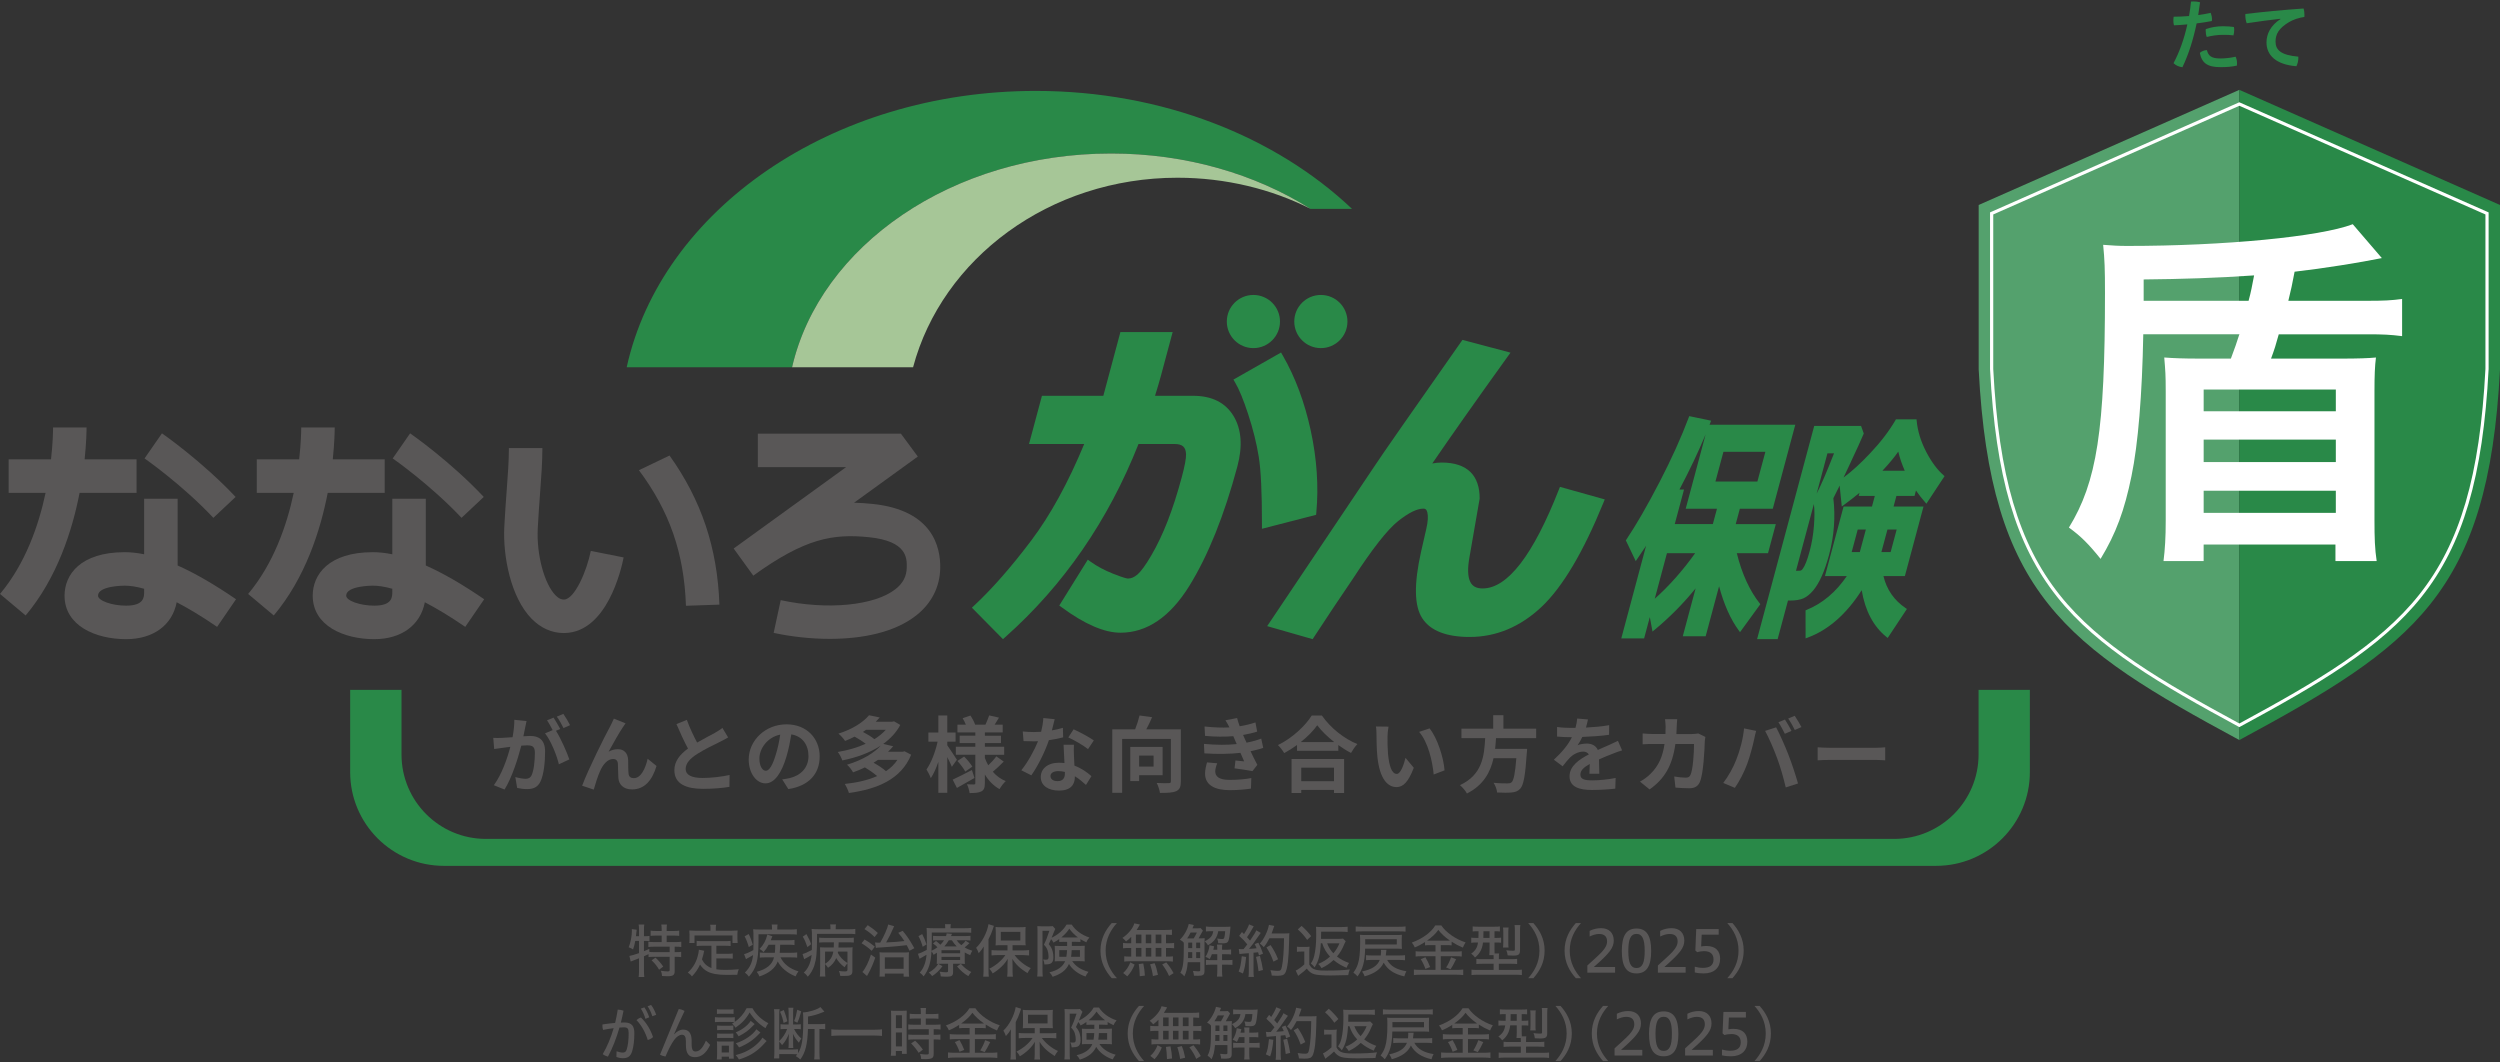 <?xml version="1.0" encoding="UTF-8"?>
<svg id="_商品ロゴ" data-name="商品ロゴ" xmlns="http://www.w3.org/2000/svg" viewBox="0 0 200 85">
  <rect x="0" y="0" width="200" height="85" fill="#333333" stroke="none"/>
  <defs>
    <style>
      .cls-1 {
        fill: #595757;
      }

      .cls-2 {
        fill: #a6c697;
      }

      .cls-3 {
        fill: #fff;
      }

      .cls-4 {
        fill: #298948;
      }

      .cls-5 {
        fill: #54a16d;
      }
    </style>
  </defs>
  <g>
    <path class="cls-1" d="M30.776,39.428v-2.679h-4.154c.139-1.326.155-2.274.155-2.553h-2.679c0,.269-.014,1.224-.164,2.553h-3.391v2.679h2.956c-.552,2.59-1.61,5.66-3.648,8.088l2.051,1.722c2.514-2.995,3.726-6.774,4.316-9.809h4.557Z"/>
    <path class="cls-1" d="M34.063,39.897h-2.679v4.446c-.547-.112-1.064-.168-1.553-.168-3.55,0-4.814,1.797-4.814,3.479,0,2.403,2.474,3.479,4.926,3.479,2.186,0,3.697-1.134,4.044-2.953.922.479,1.994,1.119,3.234,1.969l1.514-2.209c-1.722-1.18-3.273-2.078-4.672-2.7v-5.342ZM31.384,47.347c0,.414,0,1.106-1.442,1.106-1.134,0-2.247-.396-2.247-.8,0-.791,2.049-.8,2.136-.8.392,0,.902.063,1.553.248v.246Z"/>
    <path class="cls-1" d="M36.922,41.427l1.779-1.672c-2.67-2.84-5.762-4.997-5.892-5.087l-1.392,2.006c.03.021,3.01,2.099,5.506,4.754Z"/>
    <path class="cls-1" d="M10.924,39.428v-2.679h-4.154c.139-1.326.155-2.274.155-2.553h-2.679c0,.269-.014,1.224-.164,2.553H.692v2.679h2.956c-.552,2.59-1.61,5.66-3.648,8.088l2.051,1.722c2.514-2.995,3.726-6.774,4.316-9.809h4.557Z"/>
    <path class="cls-1" d="M14.21,39.897h-2.679v4.446c-.546-.112-1.063-.168-1.552-.168-3.55,0-4.815,1.797-4.815,3.479,0,2.403,2.474,3.479,4.927,3.479,2.186,0,3.697-1.134,4.043-2.953.922.479,1.994,1.119,3.234,1.969l1.514-2.209c-1.722-1.18-3.273-2.078-4.672-2.7v-5.341ZM11.531,47.347c0,.414,0,1.106-1.441,1.106-1.135,0-2.248-.396-2.248-.8,0-.791,2.049-.8,2.136-.8.392,0,.902.063,1.552.248v.246Z"/>
    <path class="cls-1" d="M17.069,41.427l1.779-1.672c-2.67-2.84-5.762-4.997-5.892-5.087l-1.392,2.006c.03.021,3.01,2.099,5.506,4.754Z"/>
    <path class="cls-1" d="M45.126,47.965c-.094,0-.342.009-.684-.341-.902-.921-1.527-3.263-1.422-5.334.052-1.018.121-1.953.185-2.821.1-1.346.186-2.509.186-3.623h-2.679c0,1.014-.083,2.131-.178,3.425-.066.887-.137,1.843-.19,2.883-.118,2.343.514,5.64,2.184,7.344.735.75,1.623,1.145,2.573,1.145.035,0,.07,0,.105-.002,3.344-.101,4.49-5.055,4.685-6.047l-2.627-.52c-.322,1.607-1.291,3.864-2.139,3.89Z"/>
    <path class="cls-1" d="M51.113,37.615c2.448,3.278,3.617,6.635,3.763,10.847l2.677-.092c-.158-4.546-1.441-8.356-3.991-11.928l-2.449,1.174Z"/>
    <path class="cls-1" d="M69.819,40.316c-.511-.054-1.006-.087-1.496-.099l5.102-3.692-1.352-1.832h-11.447v2.679h7.061l-8.984,6.502s-.006.004-.01.007h0s0,0,0,0l1.57,2.17c4.129-2.983,6.366-3.373,9.279-3.072,3.041.318,3.013,1.687,2.999,2.423-.015.705-.299,1.252-.895,1.724-1.679,1.328-5.455,1.693-9.189.885l-.565,2.619c1.336.288,2.904.479,4.491.479,2.563,0,5.172-.497,6.923-1.882,1.221-.965,1.882-2.269,1.912-3.771.035-1.706-.62-4.641-5.398-5.141Z"/>
  </g>
  <g>
    <path class="cls-4" d="M88.889,12.281c6.018,0,11.554,1.657,15.957,4.429h3.316c-6.095-5.773-15.165-9.437-25.302-9.437-16.368,0-29.961,9.544-32.725,22.11h13.23c2.242-9.732,12.813-17.102,25.524-17.102Z"/>
    <path class="cls-2" d="M94.204,14.218c3.833,0,7.514.905,10.642,2.491h0c-4.403-2.773-9.939-4.429-15.957-4.429-12.712,0-23.283,7.37-25.524,17.102h9.68c2.321-8.703,10.911-15.164,21.159-15.164Z"/>
  </g>
  <g>
    <path class="cls-4" d="M158.286,55.187v5.172c0,3.729-3.024,6.753-6.75,6.753H38.867c-3.729,0-6.746-3.024-6.746-6.753v-5.172h-4.108v6.58c0,4.143,3.359,7.501,7.501,7.501h119.371c4.147,0,7.504-3.358,7.504-7.501v-6.58h-4.103Z"/>
    <g>
      <path class="cls-1" d="M42.123,57.681c-.04.173-.08.378-.113.544-.04.199-.093.438-.139.677.219-.013.418-.026.55-.026.696,0,1.187.312,1.187,1.254,0,.776-.093,1.823-.372,2.394-.219.458-.577.604-1.081.604-.245,0-.564-.04-.783-.093l-.146-.869c.252.073.637.14.809.14.219,0,.384-.066.491-.285.179-.365.265-1.147.265-1.797,0-.524-.225-.597-.637-.597-.106,0-.265.014-.451.026-.258.995-.736,2.541-1.34,3.509l-.856-.345c.637-.863,1.088-2.175,1.32-3.071-.232.026-.438.054-.564.073-.185.02-.524.066-.729.1l-.073-.889c.239.02.458.007.696,0,.206-.007.517-.026.849-.053.093-.504.146-.982.139-1.393l.975.099ZM44.478,58.464c.384.604.875,1.711,1.068,2.288l-.836.391c-.172-.73-.637-1.89-1.108-2.474l.61-.259c-.133-.252-.298-.57-.451-.783l.524-.219c.166.245.398.663.531.909l-.338.146ZM45.081,58.245c-.139-.279-.352-.67-.537-.915l.524-.219c.179.252.424.67.537.902l-.524.233Z"/>
      <path class="cls-1" d="M49.834,58.172c-.325.471-.823,1.386-1.147,1.963.245-.139.497-.199.749-.199.491,0,.789.318.816.863.014.292-.006.822.033,1.094.02.259.199.359.418.359.564,0,.922-.736,1.108-1.552l.71.577c-.338,1.134-.949,1.877-1.963,1.877-.716,0-1.061-.438-1.088-.915-.026-.351-.02-.889-.04-1.154-.02-.232-.146-.365-.385-.365-.451,0-.816.451-1.048.989-.179.384-.398,1.114-.497,1.459l-.929-.311c.484-1.313,1.871-4.073,2.215-4.696.086-.179.206-.391.325-.67l.935.378c-.066.08-.139.199-.212.305Z"/>
      <path class="cls-1" d="M58.248,58.995c-.199.119-.411.232-.65.351-.411.206-1.234.591-1.831.975-.55.358-.915.736-.915,1.194,0,.471.457.723,1.366.723.677,0,1.565-.106,2.149-.239l-.013.949c-.557.093-1.254.159-2.109.159-1.307,0-2.295-.365-2.295-1.492,0-.73.458-1.267,1.088-1.731-.305-.564-.623-1.261-.922-1.957l.829-.338c.252.683.557,1.313.823,1.817.537-.311,1.108-.604,1.42-.776.245-.146.438-.258.604-.398l.458.763Z"/>
      <path class="cls-1" d="M62.577,62.351c.252-.033.438-.066.61-.106.842-.199,1.492-.803,1.492-1.758,0-.909-.491-1.585-1.373-1.738-.093.557-.206,1.168-.391,1.784-.392,1.327-.962,2.136-1.678,2.136-.723,0-1.34-.803-1.34-1.91,0-1.512,1.32-2.812,3.024-2.812,1.625,0,2.653,1.134,2.653,2.567,0,1.379-.849,2.361-2.507,2.613l-.491-.776ZM62.066,60.361c.153-.484.272-1.048.351-1.592-1.088.226-1.665,1.181-1.665,1.904,0,.663.265.988.511.988.272,0,.537-.411.803-1.3Z"/>
      <path class="cls-1" d="M72.894,60.375c-.803,1.97-2.706,2.752-4.981,3.064-.06-.218-.212-.537-.332-.723.955-.099,1.844-.298,2.587-.63-.252-.225-.643-.497-.975-.696-.292.146-.61.279-.949.398-.093-.186-.318-.477-.484-.61,1.273-.384,2.176-.955,2.706-1.532-.889.583-1.977.968-3.078,1.187-.073-.199-.225-.504-.365-.676.776-.126,1.552-.345,2.235-.657-.245-.185-.584-.404-.889-.57-.239.126-.491.239-.763.345-.113-.179-.358-.451-.531-.584,1.174-.372,1.99-.928,2.448-1.472l.856.179c-.1.113-.206.225-.318.338h1.326l.133-.033.504.292c-.325.61-.803,1.108-1.366,1.519l.796.186c-.126.153-.265.298-.411.437h1.187l.139-.033.524.272ZM69.28,58.384c-.08.06-.159.113-.245.172.332.173.696.392.915.577.358-.218.663-.471.915-.749h-1.585ZM70.235,60.792c-.113.079-.225.153-.352.225.358.199.756.458.995.677.371-.245.676-.544.915-.902h-1.559Z"/>
      <path class="cls-1" d="M76.148,61.343c-.08-.193-.219-.491-.365-.776v2.859h-.716v-2.48c-.172.511-.378.975-.604,1.307-.073-.219-.232-.517-.345-.696.372-.517.723-1.44.889-2.222h-.736v-.73h.796v-1.366h.716v1.366h.663v.73h-.663v.292c.179.245.657.975.769,1.154l-.404.564ZM77.959,62.238c-.464.272-.982.564-1.406.796l-.338-.663c.391-.179.975-.478,1.539-.77l.206.637ZM80.3,60.925c-.278.285-.617.604-.875.816.279.325.63.584,1.035.75-.166.146-.385.437-.497.637-.484-.265-.876-.67-1.174-1.168v.69c0,.358-.066.544-.279.663-.219.113-.531.132-.942.132-.027-.205-.113-.511-.212-.703.225.014.484.014.564.014s.106-.033.106-.113v-2.262h-1.559v-.643h1.559v-.292h-1.253v-.59h1.253v-.266h-1.432v-.616h.676c-.066-.173-.166-.358-.259-.517l.624-.212c.153.225.312.53.378.73h.823c.099-.226.232-.531.298-.743l.783.179c-.119.199-.239.398-.345.564h.643v.616h-1.426v.266h1.287v.59h-1.287v.292h1.545v.643h-1.545v.259c.073.205.166.398.272.584.232-.219.491-.498.643-.717l.597.418ZM77.13,60.527c.245.239.524.576.657.802l-.564.398c-.119-.232-.391-.591-.63-.849l.537-.351Z"/>
      <path class="cls-1" d="M85.053,58.988c-.298.08-.703.166-1.141.226-.312.922-.875,2.063-1.406,2.812l-.803-.405c.531-.643,1.048-1.611,1.34-2.321-.113.007-.225.007-.338.007-.272,0-.537-.007-.823-.02l-.06-.769c.285.033.637.046.875.046.192,0,.391-.007.59-.02.093-.365.166-.763.179-1.101l.909.093c-.053.212-.133.544-.225.896.318-.054.624-.126.882-.206l.02.763ZM85.915,59.579c-.02.279-.007.551,0,.842.007.186.02.504.04.829.564.212,1.028.544,1.36.842l-.438.703c-.232-.212-.531-.478-.889-.696v.06c0,.61-.332,1.088-1.267,1.088-.816,0-1.459-.365-1.459-1.088,0-.643.537-1.141,1.452-1.141.153,0,.305.014.444.026-.02-.49-.053-1.067-.073-1.465h.829ZM85.192,61.754c-.173-.04-.345-.066-.531-.066-.378,0-.624.159-.624.391,0,.245.205.412.564.412.444,0,.59-.259.59-.61v-.126ZM87.043,59.93c-.378-.305-1.128-.736-1.579-.935l.424-.65c.471.206,1.287.65,1.618.889l-.464.696Z"/>
      <path class="cls-1" d="M94.468,62.51c0,.431-.093.656-.372.783-.278.126-.703.14-1.3.14-.026-.226-.146-.584-.259-.796.391.026.836.02.968.014.126,0,.166-.033.166-.153v-3.383h-3.9v4.311h-.789v-5.081h1.831c.139-.358.272-.776.352-1.107l1.002.139c-.139.332-.305.677-.464.968h2.766v4.165ZM91.132,62.019v.464h-.71v-2.726h2.587v2.261h-1.877ZM91.132,60.447v.882h1.154v-.882h-1.154Z"/>
      <path class="cls-1" d="M101.058,59.83c-.272.1-.63.186-1.014.266.166.351.352.736.544,1.094l-.391.497c-.365-.066-.995-.165-1.433-.219l.073-.63c.259.033.517.053.696.073l-.298-.683c-.823.093-1.89.113-2.885.04l-.033-.756c.982.093,1.877.093,2.62.014l-.113-.259-.159-.372c-.643.054-1.466.054-2.262-.026l-.04-.749c.749.079,1.406.106,1.99.073v-.007c-.119-.239-.205-.385-.318-.564l.935-.179c.046.199.119.424.205.657.444-.073.869-.173,1.26-.305l.139.736c-.338.1-.696.193-1.128.266l.126.285.153.332c.504-.099.882-.212,1.174-.325l.159.743ZM97.378,61.064c-.086.199-.159.477-.159.637,0,.411.292.69,1.147.69.624,0,1.273-.053,1.738-.146l-.026.842c-.365.06-1.035.126-1.691.126-1.227,0-1.983-.418-1.983-1.326,0-.298.086-.65.159-.896l.816.073Z"/>
      <path class="cls-1" d="M105.752,57.244c.71,1.014,1.784,1.857,2.839,2.282-.192.205-.371.464-.511.709-.338-.172-.683-.391-1.014-.63v.458h-3.303v-.464c-.325.239-.677.458-1.028.65-.106-.193-.325-.478-.498-.643,1.141-.551,2.202-1.552,2.699-2.361h.816ZM103.324,60.719h4.205v2.719h-.809v-.245h-2.62v.245h-.776v-2.719ZM106.74,59.366c-.55-.431-1.041-.909-1.36-1.347-.311.445-.776.915-1.32,1.347h2.679ZM104.1,61.416v1.082h2.62v-1.082h-2.62Z"/>
      <path class="cls-1" d="M111.002,58.928c-.006.424,0,.922.04,1.393.093.949.292,1.592.703,1.592.312,0,.57-.77.696-1.287l.663.796c-.438,1.141-.849,1.545-1.38,1.545-.716,0-1.346-.65-1.532-2.414-.06-.604-.073-1.366-.073-1.771,0-.186-.006-.464-.046-.663l1.008.013c-.047.233-.08.617-.08.796ZM115.565,61.628l-.869.332c-.099-1.054-.451-2.6-1.167-3.409l.835-.279c.624.763,1.128,2.348,1.201,3.356Z"/>
      <path class="cls-1" d="M119.682,59.048c-.02.285-.04.577-.073.863h2.56s-.007.239-.026.345c-.119,1.804-.259,2.547-.524,2.839-.199.212-.405.279-.716.305-.245.026-.69.02-1.134,0-.014-.226-.133-.551-.279-.776.458.047.922.047,1.114.047.146,0,.239-.014.319-.086.172-.146.292-.723.384-1.93h-1.824c-.252,1.121-.802,2.156-2.129,2.826-.113-.219-.352-.497-.557-.67,1.791-.829,1.943-2.341,2.017-3.761h-1.897v-.756h2.54v-1.081h.816v1.081h2.62v.756h-3.21Z"/>
      <path class="cls-1" d="M127.154,61.9c.013-.192.02-.497.026-.783-.484.265-.749.524-.749.849,0,.365.311.464.955.464.557,0,1.287-.073,1.864-.193l-.026.856c-.438.053-1.241.106-1.857.106-1.028,0-1.804-.245-1.804-1.094,0-.835.796-1.366,1.545-1.751-.106-.165-.279-.225-.458-.225-.371,0-.776.212-1.028.451-.199.199-.384.437-.61.723l-.703-.524c.69-.637,1.154-1.221,1.446-1.804h-.079c-.266,0-.75-.014-1.108-.047v-.769c.332.053.823.073,1.154.073h.318c.08-.298.126-.564.133-.749l.863.073c-.033.159-.08.384-.159.65.617-.033,1.28-.086,1.857-.193l-.007.77c-.63.093-1.44.146-2.142.172-.106.233-.239.471-.378.663.172-.086.524-.132.743-.132.397,0,.729.172.875.511.338-.159.616-.272.888-.391.252-.113.484-.226.723-.338l.332.763c-.212.053-.557.186-.783.279-.292.113-.663.258-1.067.444.006.365.02.849.026,1.147h-.789Z"/>
      <path class="cls-1" d="M136.43,58.955c-.02.113-.046.279-.046.352-.026.716-.106,2.567-.391,3.243-.146.338-.398.511-.856.511-.378,0-.776-.026-1.101-.053l-.1-.889c.325.06.67.093.929.093.212,0,.305-.073.378-.232.193-.418.279-1.745.279-2.461h-1.492c-.245,1.751-.875,2.792-2.063,3.635l-.769-.624c.279-.153.604-.378.869-.65.617-.61.949-1.353,1.094-2.361h-.875c-.226,0-.591,0-.875.026v-.869c.279.026.623.046.875.046h.949c.006-.186.013-.378.013-.577,0-.146-.02-.451-.046-.61h.975c-.02.153-.033.431-.04.591-.007.205-.014.404-.026.597h1.247c.165,0,.338-.02.504-.046l.57.278Z"/>
      <path class="cls-1" d="M139.525,58.272l.968.199c-.06.193-.132.517-.159.663-.093.464-.338,1.38-.564,1.997-.239.643-.63,1.399-.982,1.897l-.928-.391c.418-.544.809-1.26,1.035-1.844.298-.743.551-1.678.63-2.52ZM141.21,58.471l.882-.285c.272.511.73,1.532.974,2.175.239.597.591,1.658.776,2.315l-.982.318c-.186-.789-.424-1.625-.69-2.341-.252-.696-.683-1.678-.962-2.182ZM143.319,58.471l-.53.233c-.14-.272-.338-.67-.517-.922l.524-.219c.166.245.398.663.524.909ZM144.115,58.165l-.531.233c-.132-.279-.351-.663-.53-.915l.524-.219c.172.252.418.67.537.902Z"/>
      <path class="cls-1" d="M145.412,59.784c.239.02.723.04,1.068.04h3.561c.305,0,.604-.026.776-.04v1.042c-.159-.007-.498-.033-.776-.033h-3.561c-.378,0-.823.013-1.068.033v-1.042Z"/>
    </g>
  </g>
  <g>
    <g>
      <path class="cls-4" d="M124.797,38.946l-.091.23c-2.055,5.241-4.106,7.9-6.096,7.9-.5,0-.816-.17-.993-.535-.197-.404-.219-1.055-.065-1.935l.82-4.718c.005-.914-.238-1.624-.721-2.11-.511-.513-1.29-.774-2.316-.774-.244,0-.495.024-.753.074,1.571-2.296,3.596-5.166,6.027-8.545l.232-.321-3.845-1.021-.109.156c-3.975,5.661-6.279,8.969-6.848,9.83l-8.664,12.913,3.636,1.042.11-.168c.974-1.494,2.025-3.069,3.126-4.687,1.54-2.372,2.754-3.917,3.609-4.595.829-.658,1.506-.992,2.012-.992.119,0,.251.024.321.307.075.297.047.732-.08,1.293l-.422,1.845c-.579,2.6-.548,4.342.096,5.329.647.991,1.921,1.493,3.789,1.493,2.121,0,4.057-.81,5.755-2.409,1.673-1.58,3.335-4.376,4.939-8.312l.115-.283-3.584-1.005Z"/>
      <path class="cls-4" d="M98.687,33.286c.634,1.056.736,2.412.302,4.032-1.05,3.919-2.343,7.133-3.843,9.555-1.54,2.485-3.393,3.744-5.508,3.744-1.289,0-2.867-.682-4.692-2.025l-.203-.15,2.281-3.668.237.171c.497.356,1.088.673,1.76.941.896.36,1.155.398,1.225.398.255,0,.503-.108.76-.331.283-.245.655-.761,1.108-1.534.461-.788.897-1.704,1.294-2.722.401-1.028.785-2.219,1.139-3.541.234-.871.347-1.481.337-1.814-.008-.289-.081-.491-.223-.622-.145-.132-.374-.2-.681-.2h-2.899c-2.417,6.117-6,11.311-10.651,15.44l-.193.172-2.485-2.517.205-.192c1.431-1.335,2.963-3.083,4.554-5.196,1.526-2.026,2.947-4.617,4.227-7.707h-4.416l1.034-3.856h4.911l1.366-5.099h4.18l-.919,3.428c-.126.47-.287,1.019-.491,1.67h3.044c1.502,0,2.592.545,3.24,1.622ZM105.288,41.184l.018-.191c.193-2.084.043-4.286-.446-6.545-.488-2.259-1.242-4.282-2.241-6.012l-.136-.235-3.81,2.166.141.239c.318.539.67,1.398,1.047,2.554.382,1.169.663,2.3.836,3.363.175,1.068.263,2.894.259,5.426v.353s4.332-1.117,4.332-1.117ZM100.271,23.596c-1.174,0-2.126.952-2.126,2.127s.952,2.126,2.126,2.126,2.128-.951,2.128-2.126-.952-2.127-2.128-2.127ZM105.67,23.596c-1.174,0-2.128.952-2.128,2.127s.954,2.126,2.128,2.126,2.126-.951,2.126-2.126-.951-2.127-2.126-2.127Z"/>
    </g>
    <g>
      <path class="cls-4" d="M139.188,40.697h2.635l1.8-6.72h-6.86c.026-.065.051-.129.076-.193l.05-.129-1.75-.364-.035.094c-.587,1.57-1.376,3.316-2.346,5.189-.975,1.881-1.868,3.429-2.655,4.6l-.037.056.794,1.659.114-.168c.277-.408.514-.759.713-1.058l-1.985,7.412h1.825l.459-1.708.213,1.158.154-.127c1.212-1.003,2.319-2.121,3.296-3.329l-1.028,3.835h1.831l1.073-4.004c.392,1.464.922,2.655,1.582,3.545l.094.129,1.625-2.238-.054-.069c-.811-1.032-1.425-2.38-1.827-4.009h2.495l.624-2.329h-3.207l.33-1.229ZM132.38,47.9l.976-3.645h2.255c-.994,1.395-2.079,2.619-3.232,3.645ZM137.027,41.926h-3.046l.741-2.765h-.366c.797-1.506,1.499-2.983,2.093-4.406l-1.592,5.942h2.501l-.33,1.229ZM137.236,38.521l.638-2.376h3.356l-.638,2.376h-3.356Z"/>
      <path class="cls-4" d="M155.488,38.022c-.497-.426-.967-1.059-1.395-1.881-.427-.823-.683-1.66-.761-2.487l-.01-.107h-1.647l-.034.059c-.503.87-1.197,1.775-2.063,2.69-.753.797-1.457,1.437-2.096,1.907.133-.281.28-.591.439-.931.608-1.293,1.01-2.175,1.163-2.549l.017-.041-.216-.608h-3.748l-4.571,17.059h1.644l.828-3.089h.161c.453,0,.819-.062,1.087-.183s.532-.338.785-.644c.248-.299.479-.692.687-1.165.206-.469.398-1.031.569-1.671.402-1.501.516-3.022.341-4.523.116-.219.284-.557.503-1.01l.172,1.673.165-.123c.503-.375.922-.699,1.252-.97l-.066.248h1.291l-.227.847h-2.272l-1.49,5.562h1.751c-.875,1.287-1.961,2.199-3.23,2.712l-.073.029.003,2.245.157-.058c1.659-.61,3.115-1.886,4.332-3.795.274,1.644.939,2.901,1.979,3.738l.1.08,1.537-2.318-.096-.065c-.929-.629-1.527-1.493-1.78-2.569h1.715l1.49-5.562h-2.395l.227-.847h1.449l.116-.432c.23.332.476.647.734.938l.101.114,1.451-2.204-.078-.067ZM149.269,42.362l-.484,1.802h-.651l.484-1.802h.651ZM151.251,44.164h-.739l.484-1.802h.739l-.484,1.802ZM152.382,37.661h-1.79c.539-.576.964-1.089,1.269-1.531.124.514.299,1.028.521,1.531ZM146.722,36.268c-.59,1.507-1.057,2.591-1.391,3.224l.864-3.224h.527ZM143.724,45.666h-.046l1.432-5.344s.002.01.002.015c.058.437.059,1.016.005,1.721-.056.706-.169,1.383-.337,2.011-.101.375-.195.672-.29.909-.091.233-.18.408-.263.519-.094.125-.152.146-.172.149-.053.008-.155.018-.331.018Z"/>
    </g>
  </g>
  <g>
    <path class="cls-1" d="M50.82,75.275c-.042.255-.098.464-.176.678-.163-.098-.228-.13-.348-.172.153-.381.255-.901.255-1.319,0-.046-.005-.079-.009-.134l.395.051q-.009.07-.019.162c-.005.051-.018.153-.042.357h.246v-.557c0-.148-.009-.279-.032-.381h.455c-.018.098-.028.228-.028.381v.557h.065c.167,0,.288-.009.376-.023v.418c-.093-.014-.223-.018-.348-.018h-.093v.822c.158-.065.307-.13.427-.186l.005.241c.102.014.228.019.423.019h1.202v-.437h-1.207c-.237,0-.367.009-.497.028v-.423c.093.018.274.028.492.028h.571v-.52h-.432c-.176,0-.357.009-.45.023v-.418c.102.018.265.028.45.028h.432v-.163c0-.148-.009-.246-.028-.353h.451c-.014.097-.023.204-.023.353v.163h.543c.19,0,.357-.01.46-.028v.418c-.093-.014-.274-.023-.46-.023h-.543v.52h.678c.223,0,.395-.009.492-.028v.423c-.107-.019-.274-.028-.464-.028h-.065v.437h.074c.218,0,.349-.009.446-.023v.423c-.107-.019-.26-.028-.446-.028h-.074v1.161c0,.306-.13.395-.59.395-.107,0-.26-.005-.418-.019-.014-.181-.042-.297-.098-.422.213.037.399.055.534.055.144,0,.172-.023.172-.135v-1.035h-1.244c-.19,0-.33.009-.446.028v-.237c-.079.037-.232.106-.367.167v1.152c0,.195.01.395.028.506h-.455c.023-.125.028-.223.032-.506v-.989c-.385.148-.608.232-.664.26l-.107-.45c.125-.014.436-.102.771-.223v-.975h-.302ZM52.441,76.612c.223.204.446.46.618.715l-.334.25c-.116-.227-.372-.548-.599-.752l.316-.213Z"/>
    <path class="cls-1" d="M56.915,75.66h-.724c-.2,0-.344.01-.46.023v-.413c.102.014.255.023.46.023h1.797c.204,0,.362-.009.46-.023v.413c-.107-.014-.251-.023-.46-.023h-.678v.646h.868c.2,0,.339-.01.441-.028v.418c-.125-.018-.241-.023-.441-.023h-.868v.873c.195.032.436.046.738.046.329,0,.604-.014,1.054-.051-.06.135-.098.274-.121.441-.344.004-.543.009-.85.009-.701,0-1.193-.088-1.532-.269-.255-.139-.446-.316-.594-.557-.176.376-.367.655-.65.947-.093-.125-.162-.19-.329-.306.446-.408.724-.91.845-1.541.028-.163.037-.218.037-.288l.432.084c-.009.037-.014.051-.023.079-.005.018-.01.037-.014.055l-.023.125c-.023.084-.088.325-.121.437.167.334.413.557.757.687v-1.783ZM56.84,74.267c0-.116-.009-.19-.028-.287h.478c-.018.088-.028.172-.028.287v.191h1.267c.153,0,.358-.009.483-.018-.014.093-.018.218-.018.325v.33c0,.121.009.265.018.343h-.413v-.599h-3.037v.599h-.418c.014-.088.018-.199.018-.343v-.33c0-.102-.009-.251-.018-.325.13.009.334.018.483.018h1.212v-.191Z"/>
    <path class="cls-1" d="M61.76,74.295c0-.153-.009-.251-.023-.335h.469c-.019.093-.023.177-.023.339v.065h1.035c.186,0,.413-.009.529-.028v.431c-.135-.018-.26-.023-.497-.023h-2.572v.691c-.009,1.444-.181,2.034-.766,2.698-.098-.135-.172-.213-.321-.325.404-.404.585-.799.655-1.402-.158.097-.293.176-.469.265-.033.018-.06.033-.098.06l-.153-.399c.116-.014.483-.177.743-.325.009-.218.009-.344.009-.539,0-.855,0-.915-.023-1.128.13.014.288.023.534.023h.97v-.07ZM59.893,74.722c.116.209.246.548.33.855l-.321.186c-.083-.311-.218-.659-.334-.855l.325-.186ZM61.495,75.577c-.121.227-.246.408-.413.594-.07-.089-.186-.181-.316-.255.32-.325.506-.674.622-1.147l.399.13-.088.228c-.014.032-.028.065-.037.093h1.425c.213,0,.362-.01.473-.028v.413c-.083-.018-.274-.028-.464-.028h-.683c-.014.385-.018.473-.037.645h.924c.213,0,.371-.009.474-.028v.418c-.102-.014-.288-.023-.478-.023h-.854c.269.548.747.919,1.435,1.119-.112.153-.153.223-.228.399-.631-.237-1.17-.687-1.43-1.189-.2.538-.692.942-1.462,1.198-.056-.14-.13-.269-.218-.372.808-.218,1.244-.585,1.384-1.156h-.683c-.232,0-.334.004-.455.023v-.413c.093.014.232.023.432.023h.771c.019-.167.023-.293.028-.428v-.111l.005-.106h-.525Z"/>
    <path class="cls-1" d="M66.438,74.29c0-.153-.01-.246-.023-.339h.464c-.018.074-.028.181-.023.344v.046h1.045c.2,0,.408-.009.525-.028v.418c-.144-.018-.33-.023-.529-.023h-2.535v.223c0,1.304-.046,1.75-.218,2.321-.111.33-.297.655-.52.882-.111-.153-.195-.237-.321-.325.348-.311.562-.799.627-1.412-.144.093-.334.2-.497.284-.028.014-.07.037-.098.055l-.13-.413c.139-.028.474-.177.743-.325l.01-.673c0-.715-.005-.826-.028-1.008.116.014.311.023.552.023h.957v-.051ZM64.511,74.727c.209.367.278.511.376.812l-.297.228c-.125-.372-.227-.604-.367-.835l.288-.204ZM67.761,77.104c-.065.079-.107.134-.195.274-.302-.228-.511-.455-.668-.734-.125.311-.348.576-.655.78-.065-.106-.139-.204-.237-.297v.501c0,.233.009.381.023.497h-.441c.014-.135.023-.26.023-.497v-1.481c0-.144-.005-.265-.009-.362.116.009.213.014.427.014h.673c.009-.14.009-.237.009-.413h-.729c-.19,0-.344.005-.45.018v-.394c.116.018.251.023.455.023h1.857c.232,0,.385-.009.46-.023v.394c-.139-.014-.251-.018-.46-.018h-.752l-.005.172c0,.098-.005.14-.01.242h.673c.269,0,.334,0,.46-.018-.014.097-.018.283-.018.455v1.44c0,.181-.046.279-.162.334-.098.051-.223.065-.516.065-.07,0-.139,0-.297-.005-.009-.125-.051-.292-.102-.394.153.023.339.037.446.037.195,0,.237-.023.237-.144v-.511l-.023.028-.014.019ZM66.006,77.104c.395-.251.585-.534.659-.975h-.659v.975ZM67.042,76.129c-.009.046-.009.051-.019.097.177.344.395.571.775.817v-.914h-.757Z"/>
    <path class="cls-1" d="M69.166,75.158c.288.167.501.316.817.567l-.246.344c-.246-.233-.524-.437-.812-.608l.241-.302ZM70.02,76.612c-.162.487-.362.942-.566,1.295-.056.098-.07.125-.093.172l-.372-.32c.237-.255.506-.808.687-1.393l.344.246ZM69.417,74.012c.33.214.529.367.808.627l-.26.325c-.195-.204-.511-.455-.808-.635l.26-.316ZM70.002,75.395c.093.014.135.019.223.019.005,0,.139-.005.195-.005.297-.506.59-1.174.636-1.449l.474.135c-.028.056-.037.079-.088.2-.139.334-.339.733-.552,1.1.492-.018,1.091-.06,1.462-.111-.158-.246-.274-.399-.492-.659l.353-.158c.372.441.562.729.933,1.388l-.385.205c-.102-.218-.139-.288-.223-.446-.418.056-1.137.121-1.913.172-.399.018-.418.023-.552.047l-.07-.437ZM70.786,78.13h-.427c.014-.111.018-.227.018-.45v-1.067c0-.195-.005-.316-.018-.432.107.014.237.018.427.018h1.481c.232,0,.371-.005.455-.018-.014.093-.019.232-.019.474v.97c0,.241.01.408.028.506h-.441v-.241h-1.504v.241ZM70.786,77.504h1.504v-.92h-1.504v.92Z"/>
    <path class="cls-1" d="M77.178,76.705c0,.241,0,.287.014.413-.093-.014-.237-.018-.385-.018h-.562v.692c0,.26-.116.343-.478.343-.167,0-.321-.005-.506-.023-.005-.13-.032-.246-.093-.381.177.033.348.051.502.051.149,0,.176-.018.176-.111v-.571h-.488c-.185,0-.316.005-.418.018.009-.102.014-.181.014-.404v-.497c-.084.056-.111.074-.265.167-.056-.121-.093-.181-.172-.279-.037.882-.223,1.481-.627,2.006-.107-.139-.172-.204-.311-.301.316-.348.497-.827.543-1.43-.149.093-.353.213-.464.269-.028.014-.06.037-.093.056l-.13-.409.033-.004c.098-.014.46-.177.673-.302l.009-.64c0-.775-.005-.938-.023-1.114.144.014.307.023.539.023h.952v-.042c0-.125-.005-.204-.023-.283h.474c-.019.07-.028.167-.028.288v.037h1.128c.237,0,.408-.009.529-.028v.39c-.153-.014-.255-.018-.492-.018h-2.665v.71c0,.186-.005.423-.023.748.181-.079.362-.186.478-.279-.121-.13-.218-.209-.357-.302l.241-.204c.139.107.278.228.353.302.121-.121.209-.233.288-.357h-.469c-.19,0-.302.004-.408.018v-.372c.111.014.213.018.427.018h.613c.037-.121.042-.148.046-.213l.432.037-.042.084c-.01.023-.019.047-.042.093h1.1c.181,0,.344-.009.46-.023v.381c-.116-.018-.237-.023-.446-.023h-.659c.116.167.2.255.376.394.167-.139.265-.241.339-.357l.307.195c-.19.181-.241.228-.385.339.19.116.376.195.617.265-.083.13-.125.223-.172.353-.177-.074-.274-.121-.436-.214v.511ZM73.774,74.727c.139.26.237.487.348.826l-.306.19c-.088-.316-.195-.589-.339-.85l.297-.167ZM75.399,77.294c-.241.334-.497.58-.827.794-.116-.149-.167-.205-.269-.284.357-.199.59-.418.757-.696l.339.186ZM75.32,76.259h1.491v-.241h-1.491v.241ZM75.32,76.802h1.491v-.255h-1.491v.255ZM76.537,75.711c-.158-.154-.246-.269-.39-.492h-.241c-.093.162-.237.362-.357.492h.989ZM76.867,77.104c.251.292.506.492.836.655-.065.065-.177.223-.237.33-.339-.195-.622-.441-.901-.776l.302-.209Z"/>
    <path class="cls-1" d="M78.685,76.236c0-.209.005-.297.014-.52-.111.195-.223.348-.404.538-.088-.232-.102-.269-.204-.431.473-.446.877-1.217.989-1.89l.432.135c-.023.051-.042.106-.083.25-.088.274-.195.525-.348.822v2.466c0,.218.009.362.023.529h-.446c.019-.162.028-.321.028-.538v-1.361ZM80.602,75.614h-.483c-.228,0-.367.005-.474.018.014-.116.018-.241.018-.432v-.631c0-.172-.005-.279-.018-.413.116.018.26.023.506.023h1.402c.237,0,.38-.005.501-.023-.014.125-.019.233-.019.432v.622c0,.205.005.316.019.418-.028,0-.051-.005-.06-.005h-.074c-.139-.004-.251-.009-.33-.009h-.585v.418h.85c.149,0,.371-.014.473-.028v.432c-.125-.014-.334-.028-.464-.028h-.696c.311.431.812.831,1.291,1.04-.098.121-.181.251-.265.404-.59-.372-.942-.706-1.203-1.142.01.177.014.344.014.492v.506c0,.186.009.306.028.427h-.46c.018-.107.028-.306.028-.432v-.506c0-.098.005-.26.014-.492-.214.408-.687.868-1.203,1.169-.098-.186-.116-.213-.269-.376.511-.25,1.007-.669,1.286-1.091h-.622c-.167,0-.39.014-.483.028v-.427c.121.014.283.023.483.023h.794v-.418ZM80.064,75.242h1.564v-.691h-1.564v.691Z"/>
    <path class="cls-1" d="M85.123,75.344c-.177,0-.274.005-.385.014v-.232c-.158.116-.278.185-.464.283-.056-.125-.107-.195-.19-.279-.065.162-.093.218-.186.399.19.233.265.372.321.608.037.153.051.297.051.478,0,.237-.079.404-.223.469-.093.047-.237.07-.413.07h-.079c-.009-.153-.051-.297-.107-.395.088.014.162.018.209.018.186,0,.228-.046.228-.255,0-.167-.033-.357-.084-.511-.065-.172-.125-.265-.288-.436.149-.288.307-.696.436-1.11h-.548v3.181c0,.232.005.343.023.473h-.45c.018-.111.028-.265.028-.483v-3.161c0-.162-.005-.26-.014-.385.07.009.204.014.334.014h.599c.153,0,.241-.004.297-.018l.204.228-.009.018c-.028.06-.061.13-.093.213-.079.195-.139.357-.19.474.511-.237.966-.64,1.189-1.05h.422c.279.45.803.836,1.412,1.031-.102.106-.19.241-.241.385-.195-.088-.353-.177-.478-.255v.228c-.107-.009-.204-.014-.385-.014h-.302v.33h.627c.195,0,.297-.004.408-.014-.009.14-.014.242-.014.349v.548c0,.172,0,.218.014.353-.116-.014-.246-.019-.436-.019h-.567c.265.404.701.692,1.3.855-.098.111-.167.228-.237.376-.58-.195-1.073-.571-1.323-1.007-.213.483-.627.808-1.309,1.026-.065-.14-.153-.26-.256-.358.641-.139,1.086-.455,1.258-.891h-.423c-.167,0-.293.005-.413.019l.005-.061c.005-.074.009-.134.009-.236v-.636c0-.153,0-.177-.014-.316.125.014.149.014.39.014h.604v-.33h-.246ZM84.742,76.013v.529h.567c.032-.19.042-.311.056-.529h-.622ZM86.047,74.996c.065,0,.102,0,.185-.004-.269-.2-.515-.45-.687-.696-.153.241-.362.469-.636.696.079.004.139.004.213.004h.924ZM85.735,76.013c-.009.232-.023.367-.051.529h.711v-.529h-.659Z"/>
    <path class="cls-1" d="M88.938,78.255c-.478-.534-.901-1.24-.901-2.205,0-.961.423-1.671.901-2.205h.413c-.478.534-.901,1.244-.901,2.205,0,.966.423,1.671.901,2.205h-.413Z"/>
    <path class="cls-1" d="M90.501,74.945c-.121.13-.209.204-.418.372-.13-.153-.181-.204-.288-.283.478-.33.845-.776.952-1.166l.446.093c-.042.065-.046.074-.088.158-.056.102-.102.172-.172.279h2.242c.274,0,.464-.009.58-.028v.423c-.102-.009-.321-.023-.474-.023v.692h.204c.218,0,.33-.009.446-.028v.432c-.102-.019-.255-.028-.446-.028h-.204v.692h.116c.2,0,.325-.005.436-.023v.423c-.116-.018-.223-.028-.432-.028h-3.046c-.195,0-.297.009-.413.028v-.428c.107.019.232.028.446.028h.111v-.692h-.213c-.204,0-.321.009-.441.028v-.432c.111.018.223.028.441.028h.213v-.516ZM89.851,77.842c.26-.233.441-.506.576-.855l.343.181c-.167.399-.329.664-.585.938l-.334-.265ZM90.873,75.46h.441v-.692h-.441v.692ZM90.873,76.528h.441v-.692h-.441v.692ZM91.179,78.098v-.042c0-.274-.037-.678-.079-.933l.362-.047c.074.362.112.632.13.971l-.413.051ZM92.103,75.46v-.692h-.441v.692h.441ZM92.103,76.528v-.692h-.441v.692h.441ZM92.233,78.084c-.023-.232-.13-.673-.223-.942l.357-.088c.134.329.162.427.269.933l-.404.098ZM92.911,75.46v-.692h-.46v.692h.46ZM92.911,76.528v-.692h-.46v.692h.46ZM93.523,78.079c-.139-.329-.306-.604-.548-.923l.325-.167c.227.269.427.567.585.864l-.362.227Z"/>
    <path class="cls-1" d="M95.95,75.07c.19,0,.293-.005.423-.018-.009.088-.014.199-.014.385v2.261c0,.287-.116.367-.525.367-.033,0-.079,0-.153-.005-.037,0-.093,0-.162-.004-.01-.125-.042-.265-.084-.381.186.023.32.033.404.033.139,0,.177-.019.177-.093v-.641h-.994c-.051.557-.112.799-.274,1.133-.135-.153-.186-.2-.32-.284.227-.418.278-.803.278-2.224,0-.028,0-.07-.005-.181-.056-.084-.176-.177-.311-.246.311-.274.622-.826.71-1.254l.408.084c-.018.033-.023.042-.042.098-.019.051-.037.093-.042.106l-.023.06h.409c.134,0,.19-.004.246-.014l.176.199c-.042.06-.07.111-.149.265-.07.13-.139.256-.195.353h.06ZM95.499,75.07c.093-.148.186-.33.251-.469h-.501c-.088.177-.162.306-.274.469h.524ZM95.379,76.644v-.473h-.33v.167q0,.153-.005.223l-.005.083h.339ZM95.058,75.409v.279l-.005.162h.325v-.441h-.321ZM96.015,75.409h-.321v.441h.321v-.441ZM96.015,76.171h-.321v.473h.321v-.473ZM96.892,74.495c-.185,0-.344.009-.418.023v-.399c.107.018.265.028.469.028h1.086c.181,0,.297-.004.409-.018,0,.023-.005.046-.005.051,0,.014-.005.042-.005.079-.037.492-.098.878-.162,1.022-.07.144-.172.186-.441.186q-.098,0-.367-.014c-.005-.125-.028-.232-.084-.372.135.023.283.042.367.042.13,0,.172-.023.2-.107.037-.121.051-.209.074-.52h-.557c-.084.516-.334.859-.827,1.128-.037-.088-.144-.218-.255-.321.455-.227.627-.431.683-.808h-.167ZM96.948,76.338c-.051.144-.088.223-.172.386-.144-.093-.241-.149-.339-.177.172-.251.306-.631.325-.924l.371.084-.042.158c-.009.032-.009.041-.028.116h.32v-.07c0-.125-.009-.265-.028-.343h.427c-.014.102-.018.232-.018.343v.07h.311c.204,0,.334-.009.413-.028v.404c-.088-.01-.218-.019-.413-.019h-.311v.474h.399c.181,0,.311-.009.432-.023v.404c-.098-.014-.214-.018-.418-.018h-.413v.525c0,.181.009.32.028.427h-.436c.018-.125.028-.242.028-.427v-.525h-.506c-.172,0-.288.004-.404.023v-.409c.111.014.241.023.408.023h.501v-.474h-.436Z"/>
    <path class="cls-1" d="M99.69,76.556c-.056.613-.13.979-.255,1.323l-.344-.158c.135-.343.177-.538.251-1.221l.348.056ZM99.1,75.92c.07.009.107.014.186.014.046,0,.084,0,.2-.005.149-.177.2-.241.297-.376-.228-.288-.32-.39-.65-.682l.223-.311c.084.093.116.125.163.167.167-.246.385-.659.404-.776l.376.153c-.028.038-.046.07-.102.172-.144.265-.278.482-.436.701.07.07.116.121.176.195l.042.051.023.028c.302-.441.46-.706.502-.826l.357.209c-.042.051-.065.083-.144.199-.288.432-.618.878-.794,1.077.311-.018.357-.023.604-.051-.042-.111-.07-.172-.153-.334l.293-.111c.135.245.265.552.376.877l-.325.135c-.037-.13-.047-.172-.07-.246l-.213.023c-.046.005-.074.005-.153.014v1.458c0,.204.009.367.028.478h-.432c.018-.102.028-.288.028-.478v-1.421c-.209.014-.362.028-.464.038-.167.009-.2.014-.288.028l-.051-.399ZM100.795,76.472c.084.288.2.84.242,1.128l-.353.093c-.028-.288-.13-.877-.2-1.142l.311-.079ZM101.552,75.066c-.148.293-.274.492-.45.706-.093-.112-.204-.209-.316-.284.33-.357.636-.984.729-1.499l.427.083c-.028.074-.037.098-.084.242-.051.153-.088.25-.13.362h1.05c.186,0,.274-.005.371-.019q-.018.149-.023.757c-.005.436-.051,1.189-.093,1.546-.06.46-.13.743-.223.891-.098.157-.256.213-.632.213-.111,0-.26-.005-.436-.018-.014-.153-.051-.288-.107-.432.246.037.432.055.599.055.209,0,.26-.055.32-.339.098-.469.163-1.313.167-2.266h-1.17ZM101.877,76.932c-.186-.506-.325-.784-.562-1.137l.33-.19c.26.385.432.701.599,1.133l-.367.195Z"/>
    <path class="cls-1" d="M103.755,75.734c.111.018.177.023.362.023h.297c.139,0,.25-.009.353-.023-.018.13-.023.255-.023.488v.942c.121.204.204.288.362.362.204.089.45.121.957.121.901,0,1.449-.028,1.922-.093-.06.144-.106.306-.125.455-.455.014-1.045.028-1.374.028-.696,0-1.105-.032-1.337-.097-.246-.074-.432-.213-.604-.45-.186.181-.343.316-.538.455-.023.018-.047.037-.153.125l-.195-.427c.144-.051.496-.302.687-.492v-1.026h-.269c-.158,0-.2.005-.321.023v-.413ZM104.127,74.072c.292.256.589.576.766.818l-.32.301c-.246-.348-.432-.557-.748-.84l.302-.279ZM105.664,75.465c-.046.914-.181,1.439-.496,1.926-.089-.125-.172-.209-.302-.311.139-.204.204-.348.269-.604.106-.413.162-.994.162-1.662,0-.385-.005-.543-.018-.673.13.018.25.023.496.023h1.537c.2,0,.376-.009.501-.028v.427c-.135-.018-.269-.028-.483-.028h-1.639c0,.302,0,.399-.009.576h1.36c.186,0,.325-.009.399-.023l.214.213c-.038.065-.056.098-.116.237-.153.39-.33.687-.58.984.269.213.575.376.965.516-.07.093-.162.274-.199.385-.381-.153-.738-.367-1.04-.622-.32.292-.552.45-.961.65-.102-.158-.148-.223-.265-.335.394-.167.655-.33.942-.589-.297-.316-.497-.659-.622-1.063h-.116ZM106.17,75.465c.116.311.283.575.501.799.213-.251.376-.516.483-.799h-.984Z"/>
    <path class="cls-1" d="M109.209,75.892c-.018,1.04-.181,1.639-.604,2.219-.079-.097-.218-.223-.335-.301.177-.246.274-.423.358-.678.125-.381.185-.938.185-1.759,0-.288-.004-.418-.018-.59.093.014.288.018.492.018h2.447c.205,0,.33-.004.418-.018-.009.07-.014.2-.014.33v.46c0,.14.005.255.014.339-.116-.014-.237-.018-.413-.018h-2.53ZM112.445,74.532c-.148-.019-.26-.023-.52-.023h-2.953c-.241,0-.353.004-.516.023v-.418c.135.019.302.028.516.028h2.953c.232,0,.385-.009.52-.028v.418ZM110.969,76.793c.279.501.752.78,1.542.906-.084.157-.093.181-.167.413-.822-.19-1.342-.538-1.648-1.1-.237.52-.729.877-1.528,1.096-.028-.107-.097-.246-.204-.39.789-.167,1.235-.455,1.416-.924h-.636c-.177,0-.339.009-.46.023v-.404c.111.018.25.023.46.023h.72c.014-.125.023-.213.023-.302,0-.055-.004-.079-.009-.144h.437c0,.019-.005.033-.005.042l-.009.084s-.005.037-.009.07c-.005.038-.014.14-.028.251h1.063c.204,0,.376-.009.474-.023v.408c-.125-.018-.274-.028-.474-.028h-.957ZM111.744,75.558v-.422h-2.53l.004.204v.116c-.004.051-.004.089-.004.102h2.53Z"/>
    <path class="cls-1" d="M114.439,75.609c-.204,0-.325.005-.436.023v-.269c-.279.177-.552.325-.822.432-.051-.13-.125-.255-.237-.39.831-.292,1.551-.817,1.881-1.374h.478c.353.552,1.174,1.123,1.945,1.36-.074.106-.177.297-.218.418-.344-.144-.576-.265-.901-.474v.297c-.106-.018-.223-.023-.436-.023h-.432v.516h1.198c.223,0,.376-.009.479-.028v.427c-.098-.018-.279-.028-.479-.028h-1.198v1.096h1.277c.204,0,.399-.009.52-.028v.445c-.111-.018-.335-.033-.529-.033h-2.869c-.228,0-.376.009-.548.033v-.445c.116.018.334.028.548.028h1.179v-1.096h-1.114c-.186,0-.367.009-.474.028v-.427c.112.018.26.028.474.028h1.114v-.516h-.399ZM114.031,76.579c.144.237.269.492.381.784l-.376.149c-.084-.246-.251-.599-.376-.776l.371-.157ZM115.702,75.256c.121,0,.237-.005.293-.009-.395-.269-.715-.567-.929-.855-.213.306-.492.567-.901.859.098.005.153.005.26.005h1.277ZM116.487,76.742c-.038.07-.065.13-.079.153-.088.172-.144.283-.157.306-.051.088-.098.167-.204.339l-.357-.139c.121-.163.306-.543.399-.818l.399.158Z"/>
    <path class="cls-1" d="M118.227,74.5c-.186,0-.321.004-.413.018v-.404c.116.014.279.023.469.023h1.245c.228,0,.348-.004.464-.023v.404c-.098-.014-.218-.018-.409-.018h-.023v.534h.088c.218,0,.335-.005.441-.023v.408c-.121-.014-.218-.018-.432-.018h-.097v.543c0,.144,0,.223.009.334h.362c-.018.079-.023.167-.023.311v.144h.942c.255,0,.418-.009.52-.023v.413c-.125-.014-.26-.023-.516-.023h-.947v.497h1.323c.246,0,.418-.01.52-.023v.432c-.125-.019-.33-.028-.548-.028h-2.939c-.213,0-.423.009-.543.028v-.432c.093.014.265.023.516.023h1.254v-.497h-.864c-.246,0-.381.009-.516.023v-.413c.121.018.228.023.474.023h.906v-.144c0-.079,0-.098-.005-.177h-.343c.014-.093.023-.288.023-.469v-.543h-.525c-.06.525-.26.901-.64,1.198-.097-.13-.177-.213-.306-.306.343-.242.487-.483.548-.891h-.106c-.2,0-.325.004-.437.023v-.413c.116.014.256.023.446.023h.13c.009-.144.009-.293.009-.534h-.055ZM118.677,74.5c0,.269,0,.423-.009.534h.496v-.534h-.487ZM120.241,75.804c.014-.088.023-.218.023-.385v-.826c0-.167-.009-.302-.023-.39h.446c-.014.074-.023.213-.023.367v.877c0,.149.004.288.018.357h-.441ZM121.602,76.027c0,.339-.116.422-.571.422-.135,0-.265-.004-.418-.018-.018-.167-.056-.311-.111-.413.199.028.372.042.538.042.125,0,.149-.014.149-.107v-1.537c0-.172-.009-.306-.023-.408h.464c-.019.079-.028.232-.028.436v1.584Z"/>
    <path class="cls-1" d="M122.255,78.255c.478-.534.901-1.24.901-2.205,0-.961-.423-1.671-.901-2.205h.413c.479.534.901,1.244.901,2.205,0,.966-.422,1.671-.901,2.205h-.413Z"/>
    <path class="cls-1" d="M126.067,78.255c-.479-.534-.901-1.24-.901-2.205,0-.961.423-1.671.901-2.205h.413c-.478.534-.901,1.244-.901,2.205,0,.966.423,1.671.901,2.205h-.413Z"/>
    <path class="cls-1" d="M126.988,77.814v-.576c1.016-.933,1.578-1.351,1.578-1.927,0-.38-.209-.594-.64-.594-.265,0-.525.093-.757.205v-.451c.288-.148.604-.218.915-.218.655,0,1.016.399,1.016.989,0,.581-.334,1.012-1.597,2.118h1.704v.455h-2.219Z"/>
    <path class="cls-1" d="M132.094,76.078c0,1.184-.344,1.796-1.175,1.796s-1.174-.599-1.174-1.796.343-1.797,1.174-1.797,1.175.608,1.175,1.797ZM130.265,76.078c0,.919.177,1.365.655,1.365s.655-.445.655-1.365-.176-1.365-.655-1.365-.655.445-.655,1.365Z"/>
    <path class="cls-1" d="M132.632,77.814v-.576c1.016-.933,1.578-1.351,1.578-1.927,0-.38-.209-.594-.64-.594-.265,0-.525.093-.757.205v-.451c.288-.148.604-.218.915-.218.655,0,1.016.399,1.016.989,0,.581-.334,1.012-1.597,2.118h1.704v.455h-2.219Z"/>
    <path class="cls-1" d="M135.583,77.336c.195.055.427.093.659.093.543,0,.84-.209.84-.673,0-.441-.265-.664-.757-.664-.148,0-.38.028-.548.084l-.149-.139.07-1.713h1.796v.45h-1.36l-.042.942c.139-.028.288-.037.413-.037.761,0,1.105.413,1.105,1.026,0,.696-.46,1.169-1.314,1.169-.228,0-.501-.023-.715-.079v-.46Z"/>
    <path class="cls-1" d="M138.182,78.255c.478-.534.901-1.24.901-2.205,0-.961-.423-1.671-.901-2.205h.413c.479.534.901,1.244.901,2.205,0,.966-.422,1.671-.901,2.205h-.413Z"/>
    <path class="cls-1" d="M49.326,84.101c.167.06.348.106.488.106.172,0,.265-.06.325-.255.098-.325.153-.752.153-1.291,0-.367-.079-.474-.381-.474-.102,0-.218.005-.353.019-.237.817-.552,1.652-.924,2.326-.139-.038-.306-.107-.413-.204.353-.594.65-1.323.873-2.076-.269.033-.557.084-.85.14-.037-.107-.051-.233-.051-.348,0-.033,0-.061.005-.089.358-.055.697-.093,1.012-.121.088-.362.158-.72.209-1.063.153,0,.316.032.464.084-.061.301-.13.622-.214.952.098-.005.19-.009.279-.009.608,0,.799.306.799.854,0,.594-.06,1.054-.167,1.42-.13.446-.358.585-.757.585-.176,0-.348-.037-.511-.102l.014-.455ZM51.276,81.403c.422.39.789.998.966,1.564-.098.098-.26.191-.422.233-.19-.613-.502-1.184-.901-1.593.107-.097.232-.172.358-.204ZM51.55,80.586c.149.213.302.525.39.799l-.306.121c-.084-.306-.218-.585-.367-.817l.283-.102ZM52.088,80.396c.158.204.311.501.408.789l-.311.111c-.088-.292-.232-.58-.376-.794l.279-.107Z"/>
    <path class="cls-1" d="M54.301,80.721c.153.018.316.07.464.157-.316.65-.599,1.296-.836,1.848l.018.009c.204-.232.464-.367.701-.367.432,0,.683.269.683.886v.279c0,.46.116.585.306.585.279,0,.539-.181.836-.864l.339.339c-.334.711-.752.98-1.216.98-.478,0-.724-.274-.724-.971v-.26c0-.413-.093-.562-.325-.562-.19,0-.422.154-.613.413-.228.311-.469.794-.696,1.328-.144-.019-.321-.079-.436-.149l1.5-3.654Z"/>
    <path class="cls-1" d="M60.196,80.656c.279.501.706.906,1.272,1.203-.088.106-.158.227-.228.394-.524-.325-.938-.733-1.268-1.254-.274.492-.622.869-1.133,1.217-.088-.149-.13-.2-.274-.33.102-.06.125-.07.195-.121-.065-.005-.186-.009-.316-.009h-.882c-.177,0-.26.004-.367.018v-.404c.088.014.205.023.367.023h.854c.181,0,.274-.005.367-.018v.376c.409-.288.72-.645.947-1.096h.464ZM57.345,84.755c.014-.098.023-.293.023-.446v-.636c0-.172-.005-.255-.018-.367.088.014.209.018.362.018h.659c.162,0,.265-.004.325-.014-.009.084-.014.167-.014.339v.664c0,.153.01.301.019.381h-.385v-.162h-.58v.223h-.39ZM57.355,80.735c.093.018.19.023.353.023h.622c.163,0,.26-.005.353-.023v.381c-.079-.014-.213-.018-.353-.018h-.622c-.144,0-.265.004-.353.018v-.381ZM57.369,82.044c.079.009.153.014.297.014h.715c.139,0,.228-.004.288-.014v.367c-.084-.009-.139-.014-.288-.014h-.715c-.144,0-.218.005-.297.014v-.367ZM57.369,82.68c.084.01.162.014.297.014h.715c.135,0,.218-.004.288-.014v.367c-.074-.009-.149-.014-.293-.014h-.715c-.149,0-.209.005-.293.014v-.367ZM57.735,84.198h.58v-.543h-.58v.543ZM61.329,83.284c-.028.028-.056.06-.084.088-.009.014-.098.102-.255.274-.525.543-1.096.878-1.876,1.114-.046-.097-.144-.232-.26-.353.631-.158,1.119-.399,1.569-.766.297-.251.478-.455.571-.632l.334.274ZM60.373,81.928c-.056.051-.07.06-.13.125-.348.376-.659.604-1.156.85-.079-.135-.139-.218-.228-.316.501-.194.97-.557,1.198-.919l.316.26ZM60.832,82.601c-.539.585-.989.901-1.709,1.193-.088-.14-.13-.191-.255-.335.669-.199,1.379-.682,1.643-1.118l.321.26Z"/>
    <path class="cls-1" d="M64.637,82.318c-.037,1.221-.204,1.894-.613,2.442-.088-.093-.2-.176-.358-.269.065-.074.084-.098.121-.149-.144-.009-.223-.014-.408-.014h-1.04v.343h-.418c.019-.139.028-.288.028-.492v-2.966c0-.218-.009-.325-.028-.479h.446c-.018.102-.028.228-.028.381v2.173c.311-.316.473-.557.636-.97h-.237c-.112,0-.228.009-.297.018v-.399c.098.014.181.018.311.018h.339v-.952c0-.172-.009-.306-.023-.385h.404c-.018.074-.023.185-.023.39v.947h.316c.125,0,.251-.004.302-.018v.404c-.074-.014-.204-.023-.329-.023h-.214c.167.321.334.543.585.766-.074.088-.153.232-.195.334-.241-.274-.376-.478-.483-.728.009.097.014.157.014.185.005.163.005.177.005.2v.432c0,.162.005.228.018.334h-.395c.019-.102.023-.199.023-.339v-.399c0-.111.009-.301.018-.408-.144.381-.288.622-.548.915-.037-.07-.111-.158-.227-.284v.636h1.045c.19,0,.357-.009.46-.018v.316c.316-.506.418-1.147.418-2.632,0-.362-.005-.464-.028-.631.46-.018,1.147-.228,1.402-.432l.316.367c-.06.018-.134.047-.223.084-.33.14-.729.251-1.086.306v.608h.97c.153,0,.311-.009.404-.028v.441c-.102-.019-.204-.023-.376-.023h-.083v1.936c0,.218.009.39.028.496h-.45c.018-.106.028-.292.028-.496v-1.936h-.525ZM62.706,80.804c.158.423.204.567.283.901l-.302.13c-.056-.316-.149-.604-.283-.896l.302-.135ZM64.094,80.907c-.018.074-.042.148-.046.167-.084.321-.149.506-.26.747l-.26-.135c.125-.301.172-.478.251-.905l.316.125Z"/>
    <path class="cls-1" d="M70.56,82.875c-.153-.018-.399-.032-.613-.032h-2.781c-.311.004-.511.014-.659.032v-.529c.167.023.302.028.659.033h2.739c.367-.005.52-.014.655-.033v.529Z"/>
    <path class="cls-1" d="M71.292,81.301c0-.213-.005-.348-.018-.45.06.009.083.009.134.009.009.005.06.005.107.005h.631c.204,0,.306-.005.395-.014-.009.097-.009.181-.009.445v2.559c0,.306,0,.343.009.455h-.385v-.232h-.488v.381h-.404c.019-.116.028-.302.028-.52v-2.637ZM71.672,82.249h.483v-1.026h-.483v1.026ZM71.672,83.711h.483v-1.114h-.483v1.114ZM73.241,81.482c-.274.005-.371.009-.464.023v-.408c.098.018.246.028.455.028h.436v-.13c0-.135-.009-.26-.028-.353h.446c-.014.084-.023.214-.023.348v.135h.557c.204,0,.353-.009.455-.028v.408c-.098-.014-.274-.023-.45-.023h-.562v.497h.701c.213,0,.385-.009.483-.023v.408c-.102-.018-.26-.028-.446-.028h-.107v.45h.093c.195,0,.353-.009.445-.023v.418c-.111-.018-.246-.028-.445-.028h-.093v1.128c0,.246-.046.339-.19.395-.102.037-.241.055-.432.055,0,0-.125-.004-.376-.009-.005-.148-.042-.306-.093-.408.144.028.348.046.501.046.172,0,.2-.018.2-.125v-1.082h-1.17c-.176,0-.353.009-.473.028v-.418c.102.014.26.023.478.023h1.165v-.45h-1.165c-.195,0-.376.009-.478.028v-.408c.093.014.269.023.483.023h.525v-.497h-.427ZM73.492,84.226c-.158-.256-.413-.576-.604-.752l.321-.218c.2.181.455.469.622.715l-.339.256Z"/>
    <path class="cls-1" d="M77.168,82.239c-.204,0-.325.005-.436.023v-.269c-.279.177-.552.325-.822.432-.051-.13-.125-.255-.237-.39.831-.292,1.551-.817,1.88-1.374h.478c.353.552,1.175,1.123,1.946,1.36-.074.106-.177.297-.218.418-.344-.144-.576-.265-.901-.474v.297c-.107-.018-.223-.023-.436-.023h-.432v.516h1.198c.223,0,.376-.009.478-.028v.427c-.098-.018-.278-.028-.478-.028h-1.198v1.096h1.277c.204,0,.399-.009.52-.028v.445c-.112-.018-.334-.033-.529-.033h-2.869c-.227,0-.376.009-.548.033v-.445c.116.018.334.028.548.028h1.179v-1.096h-1.114c-.185,0-.367.009-.473.028v-.427c.111.018.26.028.473.028h1.114v-.516h-.399ZM76.759,83.209c.144.237.269.492.38.784l-.376.149c-.084-.246-.251-.599-.376-.776l.372-.157ZM78.43,81.886c.121,0,.237-.005.293-.009-.395-.269-.715-.567-.929-.855-.213.306-.492.567-.901.859.098.005.153.005.26.005h1.277ZM79.215,83.372c-.037.07-.065.13-.079.153-.088.172-.144.283-.158.306-.051.088-.098.167-.204.339l-.357-.139c.121-.163.306-.543.399-.818l.399.158Z"/>
    <path class="cls-1" d="M80.861,82.866c0-.209.005-.297.014-.52-.111.195-.223.348-.404.538-.088-.232-.102-.269-.204-.431.473-.446.877-1.217.989-1.89l.432.135c-.023.051-.042.106-.083.25-.088.274-.195.525-.348.822v2.466c0,.218.009.362.023.529h-.446c.019-.162.028-.321.028-.538v-1.361ZM82.779,82.244h-.483c-.228,0-.367.005-.474.018.014-.116.018-.241.018-.432v-.631c0-.172-.005-.279-.018-.413.116.018.26.023.506.023h1.402c.237,0,.38-.005.501-.023-.014.125-.019.233-.019.432v.622c0,.205.005.316.019.418-.028,0-.051-.005-.06-.005h-.074c-.139-.004-.251-.009-.33-.009h-.585v.418h.85c.149,0,.371-.014.473-.028v.432c-.125-.014-.334-.028-.464-.028h-.696c.311.431.812.831,1.291,1.04-.098.121-.181.251-.265.404-.59-.372-.942-.706-1.203-1.142.01.177.014.344.014.492v.506c0,.186.009.306.028.427h-.46c.018-.107.028-.306.028-.432v-.506c0-.098.005-.26.014-.492-.214.408-.687.868-1.203,1.169-.098-.186-.116-.213-.269-.376.511-.25,1.007-.669,1.286-1.091h-.622c-.167,0-.39.014-.483.028v-.427c.121.014.283.023.483.023h.794v-.418ZM82.24,81.872h1.564v-.691h-1.564v.691Z"/>
    <path class="cls-1" d="M87.299,81.974c-.177,0-.274.005-.385.014v-.232c-.158.116-.278.185-.464.283-.056-.125-.107-.195-.19-.279-.065.162-.093.218-.186.399.19.233.265.372.321.608.037.153.051.297.051.478,0,.237-.079.404-.223.469-.093.047-.237.07-.413.07h-.079c-.009-.153-.051-.297-.107-.395.088.014.162.018.209.018.186,0,.228-.046.228-.255,0-.167-.033-.357-.084-.511-.065-.172-.125-.265-.288-.436.149-.288.307-.696.436-1.11h-.548v3.181c0,.232.005.343.023.473h-.45c.018-.111.028-.265.028-.483v-3.161c0-.162-.005-.26-.014-.385.07.009.204.014.334.014h.599c.153,0,.241-.004.297-.018l.204.228-.009.018c-.028.06-.061.13-.093.213-.079.195-.139.357-.19.474.511-.237.966-.64,1.189-1.05h.422c.279.45.803.836,1.412,1.031-.102.106-.19.241-.241.385-.195-.088-.353-.177-.478-.255v.228c-.107-.009-.204-.014-.385-.014h-.302v.33h.627c.195,0,.297-.004.408-.014-.009.14-.014.242-.014.349v.548c0,.172,0,.218.014.353-.116-.014-.246-.019-.436-.019h-.567c.265.404.701.692,1.3.855-.098.111-.167.228-.237.376-.58-.195-1.073-.571-1.323-1.007-.213.483-.627.808-1.309,1.026-.065-.14-.153-.26-.256-.358.641-.139,1.086-.455,1.258-.891h-.423c-.167,0-.293.005-.413.019l.005-.061c.005-.074.009-.134.009-.236v-.636c0-.153,0-.177-.014-.316.125.014.149.014.39.014h.604v-.33h-.246ZM86.918,82.643v.529h.567c.032-.19.042-.311.056-.529h-.622ZM88.223,81.626c.065,0,.102,0,.185-.004-.269-.2-.515-.45-.687-.696-.153.241-.362.469-.636.696.079.004.139.004.213.004h.924ZM87.912,82.643c-.009.232-.023.367-.051.529h.711v-.529h-.659Z"/>
    <path class="cls-1" d="M91.115,84.885c-.478-.534-.901-1.24-.901-2.205,0-.961.423-1.671.901-2.205h.413c-.478.534-.901,1.244-.901,2.205,0,.966.423,1.671.901,2.205h-.413Z"/>
    <path class="cls-1" d="M92.678,81.575c-.121.13-.209.204-.418.372-.13-.153-.181-.204-.288-.283.478-.33.845-.776.952-1.166l.446.093c-.042.065-.046.074-.088.158-.056.102-.102.172-.172.279h2.242c.274,0,.464-.009.58-.028v.423c-.102-.009-.321-.023-.474-.023v.692h.204c.218,0,.33-.009.446-.028v.432c-.102-.019-.255-.028-.446-.028h-.204v.692h.116c.2,0,.325-.005.436-.023v.423c-.116-.018-.223-.028-.432-.028h-3.046c-.195,0-.297.009-.413.028v-.428c.107.019.232.028.446.028h.111v-.692h-.213c-.204,0-.321.009-.441.028v-.432c.111.018.223.028.441.028h.213v-.516ZM92.028,84.472c.26-.233.441-.506.576-.855l.343.181c-.167.399-.329.664-.585.938l-.334-.265ZM93.049,82.09h.441v-.692h-.441v.692ZM93.049,83.158h.441v-.692h-.441v.692ZM93.355,84.728v-.042c0-.274-.037-.678-.079-.933l.362-.047c.074.362.112.632.13.971l-.413.051ZM94.279,82.09v-.692h-.441v.692h.441ZM94.279,83.158v-.692h-.441v.692h.441ZM94.409,84.714c-.023-.232-.13-.673-.223-.942l.357-.088c.134.329.162.427.269.933l-.404.098ZM95.087,82.09v-.692h-.46v.692h.46ZM95.087,83.158v-.692h-.46v.692h.46ZM95.7,84.709c-.139-.329-.306-.604-.548-.923l.325-.167c.227.269.427.567.585.864l-.362.227Z"/>
    <path class="cls-1" d="M98.126,81.7c.19,0,.293-.005.423-.018-.009.088-.014.199-.014.385v2.261c0,.287-.116.367-.525.367-.033,0-.079,0-.153-.005-.037,0-.093,0-.162-.004-.01-.125-.042-.265-.084-.381.186.023.32.033.404.033.139,0,.177-.019.177-.093v-.641h-.994c-.051.557-.112.799-.274,1.133-.135-.153-.186-.2-.32-.284.227-.418.278-.803.278-2.224,0-.028,0-.07-.005-.181-.056-.084-.176-.177-.311-.246.311-.274.622-.826.71-1.254l.408.084c-.018.033-.023.042-.042.098-.019.051-.037.093-.042.106l-.023.06h.409c.134,0,.19-.004.246-.014l.176.199c-.042.06-.07.111-.149.265-.07.13-.139.256-.195.353h.06ZM97.676,81.7c.093-.148.186-.33.251-.469h-.501c-.088.177-.162.306-.274.469h.524ZM97.555,83.274v-.473h-.33v.167q0,.153-.005.223l-.005.083h.339ZM97.235,82.039v.279l-.005.162h.325v-.441h-.321ZM98.192,82.039h-.321v.441h.321v-.441ZM98.192,82.801h-.321v.473h.321v-.473ZM99.069,81.125c-.185,0-.344.009-.418.023v-.399c.107.018.265.028.469.028h1.086c.181,0,.297-.004.409-.018,0,.023-.005.046-.005.051,0,.014-.005.042-.005.079-.037.492-.098.878-.162,1.022-.07.144-.172.186-.441.186q-.098,0-.367-.014c-.005-.125-.028-.232-.084-.372.135.023.283.042.367.042.13,0,.172-.023.2-.107.037-.121.051-.209.074-.52h-.557c-.084.516-.334.859-.827,1.128-.037-.088-.144-.218-.255-.321.455-.227.627-.431.683-.808h-.167ZM99.125,82.968c-.051.144-.088.223-.172.386-.144-.093-.241-.149-.339-.177.172-.251.306-.631.325-.924l.371.084-.042.158c-.009.032-.009.041-.028.116h.32v-.07c0-.125-.009-.265-.028-.343h.427c-.014.102-.018.232-.018.343v.07h.311c.204,0,.334-.009.413-.028v.404c-.088-.01-.218-.019-.413-.019h-.311v.474h.399c.181,0,.311-.009.432-.023v.404c-.098-.014-.214-.018-.418-.018h-.413v.525c0,.181.009.32.028.427h-.436c.018-.125.028-.242.028-.427v-.525h-.506c-.172,0-.288.004-.404.023v-.409c.111.014.241.023.408.023h.501v-.474h-.436Z"/>
    <path class="cls-1" d="M101.867,83.186c-.055.613-.13.979-.255,1.323l-.343-.158c.134-.343.176-.538.25-1.221l.348.056ZM101.277,82.55c.07.009.106.014.186.014.046,0,.083,0,.199-.005.149-.177.2-.241.297-.376-.228-.288-.321-.39-.65-.682l.223-.311c.084.093.116.125.162.167.167-.246.385-.659.404-.776l.376.153c-.028.038-.047.07-.102.172-.144.265-.279.482-.437.701.07.07.116.121.177.195l.042.051.023.028c.301-.441.46-.706.501-.826l.357.209c-.042.051-.065.083-.144.199-.288.432-.618.878-.794,1.077.311-.018.358-.023.604-.051-.042-.111-.07-.172-.154-.334l.293-.111c.135.245.265.552.376.877l-.325.135c-.037-.13-.047-.172-.07-.246l-.213.023c-.047.005-.074.005-.153.014v1.458c0,.204.009.367.028.478h-.432c.018-.102.028-.288.028-.478v-1.421c-.209.014-.362.028-.464.038-.167.009-.2.014-.288.028l-.051-.399ZM102.972,83.102c.084.288.2.84.242,1.128l-.353.093c-.028-.288-.13-.877-.199-1.142l.311-.079ZM103.728,81.695c-.148.293-.274.492-.45.706-.093-.112-.204-.209-.316-.284.33-.357.636-.984.729-1.499l.427.083c-.028.074-.037.098-.084.242-.051.153-.088.25-.13.362h1.05c.186,0,.274-.005.371-.019q-.018.149-.023.757c-.005.436-.051,1.189-.093,1.546-.06.46-.13.743-.223.891-.098.157-.256.213-.632.213-.111,0-.26-.005-.436-.018-.014-.153-.051-.288-.107-.432.246.037.432.055.599.055.209,0,.26-.055.32-.339.098-.469.163-1.313.167-2.266h-1.17ZM104.054,83.562c-.186-.506-.325-.784-.562-1.137l.33-.19c.26.385.432.701.599,1.133l-.367.195Z"/>
    <path class="cls-1" d="M105.932,82.364c.111.018.177.023.362.023h.297c.139,0,.25-.009.353-.023-.018.13-.023.255-.023.488v.942c.121.204.204.288.362.362.204.089.45.121.957.121.901,0,1.449-.028,1.922-.093-.06.144-.106.306-.125.455-.455.014-1.045.028-1.374.028-.696,0-1.105-.032-1.337-.097-.246-.074-.432-.213-.604-.45-.186.181-.343.316-.538.455-.023.018-.047.037-.153.125l-.195-.427c.144-.051.496-.302.687-.492v-1.026h-.269c-.158,0-.2.005-.321.023v-.413ZM106.303,80.702c.292.256.589.576.766.818l-.32.301c-.246-.348-.432-.557-.748-.84l.302-.279ZM107.84,82.095c-.046.914-.181,1.439-.496,1.926-.089-.125-.172-.209-.302-.311.139-.204.204-.348.269-.604.106-.413.162-.994.162-1.662,0-.385-.005-.543-.018-.673.13.018.25.023.496.023h1.537c.2,0,.376-.009.501-.028v.427c-.135-.018-.269-.028-.483-.028h-1.639c0,.302,0,.399-.009.576h1.36c.186,0,.325-.009.399-.023l.214.213c-.038.065-.056.098-.116.237-.153.39-.33.687-.58.984.269.213.575.376.965.516-.07.093-.162.274-.199.385-.381-.153-.738-.367-1.04-.622-.32.292-.552.45-.961.65-.102-.158-.148-.223-.265-.335.394-.167.655-.33.942-.589-.297-.316-.497-.659-.622-1.063h-.116ZM108.347,82.095c.116.311.283.575.501.799.213-.251.376-.516.483-.799h-.984Z"/>
    <path class="cls-1" d="M111.386,82.522c-.018,1.04-.181,1.639-.604,2.219-.079-.097-.218-.223-.335-.301.177-.246.274-.423.358-.678.125-.381.185-.938.185-1.759,0-.288-.004-.418-.018-.59.093.014.288.018.492.018h2.447c.205,0,.33-.004.418-.018-.009.07-.014.2-.014.33v.46c0,.14.005.255.014.339-.116-.014-.237-.018-.413-.018h-2.53ZM114.622,81.162c-.148-.019-.26-.023-.52-.023h-2.953c-.241,0-.353.004-.516.023v-.418c.135.019.302.028.516.028h2.953c.232,0,.385-.009.52-.028v.418ZM113.145,83.423c.279.501.752.78,1.542.906-.084.157-.093.181-.167.413-.822-.19-1.342-.538-1.648-1.1-.237.52-.729.877-1.528,1.096-.028-.107-.097-.246-.204-.39.789-.167,1.235-.455,1.416-.924h-.636c-.177,0-.339.009-.46.023v-.404c.111.018.25.023.46.023h.72c.014-.125.023-.213.023-.302,0-.055-.004-.079-.009-.144h.437c0,.019-.005.033-.005.042l-.009.084s-.005.037-.009.07c-.005.038-.014.14-.028.251h1.063c.204,0,.376-.009.474-.023v.408c-.125-.018-.274-.028-.474-.028h-.957ZM113.921,82.188v-.422h-2.53l.004.204v.116c-.004.051-.004.089-.004.102h2.53Z"/>
    <path class="cls-1" d="M116.616,82.239c-.204,0-.325.005-.436.023v-.269c-.279.177-.552.325-.822.432-.051-.13-.125-.255-.237-.39.831-.292,1.551-.817,1.881-1.374h.478c.353.552,1.174,1.123,1.945,1.36-.074.106-.177.297-.218.418-.344-.144-.576-.265-.901-.474v.297c-.106-.018-.223-.023-.436-.023h-.432v.516h1.198c.223,0,.376-.009.479-.028v.427c-.098-.018-.279-.028-.479-.028h-1.198v1.096h1.277c.204,0,.399-.009.52-.028v.445c-.111-.018-.335-.033-.529-.033h-2.869c-.228,0-.376.009-.548.033v-.445c.116.018.334.028.548.028h1.179v-1.096h-1.114c-.186,0-.367.009-.474.028v-.427c.112.018.26.028.474.028h1.114v-.516h-.399ZM116.208,83.209c.144.237.269.492.381.784l-.376.149c-.084-.246-.251-.599-.376-.776l.371-.157ZM117.879,81.886c.121,0,.237-.005.293-.009-.395-.269-.715-.567-.929-.855-.213.306-.492.567-.901.859.098.005.153.005.26.005h1.277ZM118.664,83.372c-.038.07-.065.13-.079.153-.088.172-.144.283-.157.306-.051.088-.098.167-.204.339l-.357-.139c.121-.163.306-.543.399-.818l.399.158Z"/>
    <path class="cls-1" d="M120.403,81.129c-.186,0-.321.004-.413.018v-.404c.116.014.279.023.469.023h1.245c.228,0,.348-.004.464-.023v.404c-.098-.014-.218-.018-.409-.018h-.023v.534h.088c.218,0,.335-.005.441-.023v.408c-.121-.014-.218-.018-.432-.018h-.097v.543c0,.144,0,.223.009.334h.362c-.019.079-.023.167-.023.311v.144h.942c.255,0,.418-.009.52-.023v.413c-.125-.014-.26-.023-.516-.023h-.947v.497h1.323c.246,0,.418-.01.52-.023v.432c-.125-.019-.33-.028-.548-.028h-2.939c-.213,0-.423.009-.543.028v-.432c.093.014.265.023.516.023h1.254v-.497h-.864c-.246,0-.381.009-.516.023v-.413c.121.018.228.023.474.023h.906v-.144c0-.079,0-.098-.005-.177h-.343c.014-.093.023-.288.023-.469v-.543h-.525c-.06.525-.26.901-.64,1.198-.097-.13-.177-.213-.306-.306.343-.242.487-.483.548-.891h-.106c-.2,0-.325.004-.437.023v-.413c.116.014.256.023.446.023h.13c.009-.144.009-.293.009-.534h-.055ZM120.853,81.129c0,.269,0,.423-.009.534h.496v-.534h-.487ZM122.417,82.434c.014-.088.023-.218.023-.385v-.826c0-.167-.009-.302-.023-.39h.446c-.014.074-.023.213-.023.367v.877c0,.149.004.288.018.357h-.441ZM123.777,82.657c0,.339-.116.422-.571.422-.135,0-.265-.004-.418-.018-.018-.167-.056-.311-.111-.413.199.028.372.042.538.042.125,0,.149-.014.149-.107v-1.537c0-.172-.009-.306-.023-.408h.464c-.019.079-.028.232-.028.436v1.584Z"/>
    <path class="cls-1" d="M124.431,84.885c.478-.534.901-1.24.901-2.205,0-.961-.423-1.671-.901-2.205h.413c.479.534.901,1.244.901,2.205,0,.966-.422,1.671-.901,2.205h-.413Z"/>
    <path class="cls-1" d="M128.243,84.885c-.479-.534-.901-1.24-.901-2.205,0-.961.422-1.671.901-2.205h.413c-.478.534-.901,1.244-.901,2.205,0,.966.423,1.671.901,2.205h-.413Z"/>
    <path class="cls-1" d="M129.165,84.444v-.576c1.016-.933,1.578-1.351,1.578-1.927,0-.38-.209-.594-.64-.594-.265,0-.525.093-.757.205v-.451c.288-.148.604-.218.915-.218.655,0,1.016.399,1.016.989,0,.581-.334,1.012-1.597,2.118h1.704v.455h-2.219Z"/>
    <path class="cls-1" d="M134.271,82.708c0,1.184-.344,1.796-1.175,1.796s-1.174-.599-1.174-1.796.343-1.797,1.174-1.797,1.175.608,1.175,1.797ZM132.441,82.708c0,.919.177,1.365.655,1.365s.655-.445.655-1.365-.176-1.365-.655-1.365-.655.445-.655,1.365Z"/>
    <path class="cls-1" d="M134.809,84.444v-.576c1.016-.933,1.578-1.351,1.578-1.927,0-.38-.209-.594-.64-.594-.265,0-.525.093-.757.205v-.451c.288-.148.604-.218.915-.218.655,0,1.016.399,1.016.989,0,.581-.334,1.012-1.597,2.118h1.704v.455h-2.219Z"/>
    <path class="cls-1" d="M137.76,83.966c.195.055.427.093.659.093.543,0,.84-.209.84-.673,0-.441-.265-.664-.757-.664-.148,0-.38.028-.548.084l-.149-.139.07-1.713h1.796v.45h-1.36l-.042.942c.139-.028.288-.037.413-.037.761,0,1.105.413,1.105,1.026,0,.696-.46,1.169-1.314,1.169-.228,0-.501-.023-.715-.079v-.46Z"/>
    <path class="cls-1" d="M140.359,84.885c.478-.534.901-1.24.901-2.205,0-.961-.423-1.671-.901-2.205h.413c.479.534.901,1.244.901,2.205,0,.966-.422,1.671-.901,2.205h-.413Z"/>
  </g>
  <g>
    <g>
      <path class="cls-5" d="M179.147,7.188l-20.853,9.21v13.149c.927,18.006,6.951,22.147,20.853,29.657"/>
      <path class="cls-4" d="M179.147,7.188l20.853,9.21v13.149c-.927,18.006-6.951,22.147-20.853,29.657"/>
    </g>
    <path class="cls-3" d="M179.147,58.171l-.061-.033c-6.228-3.374-11.251-6.282-14.52-10.392-3.313-4.167-4.917-9.615-5.363-18.219v-12.536s.076-.034.076-.034l19.867-8.775.052.023,19.892,8.786v12.53c-.446,8.61-2.05,14.059-5.363,18.225-3.268,4.11-8.292,7.018-14.52,10.392l-.061.033ZM159.46,17.157v12.363c.442,8.54,2.03,13.944,5.307,18.066,3.228,4.059,8.207,6.947,14.38,10.293,6.173-3.346,11.152-6.234,14.38-10.293,3.278-4.122,4.865-9.526,5.308-18.073v-12.356s-19.688-8.695-19.688-8.695l-19.687,8.695Z"/>
  </g>
  <path class="cls-3" d="M171.462,26.744c-.089,4.83-.412,8.777-.942,11.339-.56,2.739-1.237,4.595-2.474,6.627-.942-1.178-1.591-1.827-2.533-2.504,2.239-3.652,2.886-7.775,2.886-18.761,0-1.974-.03-2.68-.147-3.859.795.059,1.208.089,1.944.089,7.746,0,15.403-.736,18.025-1.738l2.327,2.71c-1.738.353-4.653.825-6.98,1.09-.206,1.06-.265,1.384-.501,2.327h6.303c1.325,0,1.944-.03,2.798-.147v2.974c-.942-.118-1.502-.147-2.798-.147h-7.069c-.236.854-.324,1.149-.618,1.944h5.684c1.208,0,2.15-.03,2.709-.088-.088.707-.118,1.414-.118,2.739v10.279c0,1.443.03,2.297.177,3.269h-3.299v-1.325h-10.544v1.325h-3.211c.118-.942.177-1.885.177-3.24v-10.338c0-1.325-.029-1.649-.118-2.71.736.059,1.62.088,2.71.088h2.621c.324-.854.471-1.296.678-1.944h-7.687ZM179.886,24.064c.207-.766.265-1.119.442-2.032-2.974.206-5.772.294-8.835.324v1.708h8.394ZM176.293,31.162v1.738h10.573v-1.738h-10.573ZM176.293,35.168v1.797h10.573v-1.797h-10.573ZM176.293,39.261v1.767h10.573v-1.767h-10.573Z"/>
  <g>
    <path class="cls-4" d="M175.28.127c.067-.006.134-.012.207-.012.17,0,.353.024.517.067-.042.341-.091.682-.146,1.022.359-.049.699-.11.998-.177.061.152.103.341.103.517,0,.049-.006.098-.012.14-.371.073-.791.134-1.217.189-.268,1.29-.651,2.501-1.137,3.505-.268-.03-.524-.14-.712-.323.469-.876.852-1.941,1.107-3.103-.377.036-.742.061-1.07.073-.037-.128-.049-.249-.049-.377,0-.098.006-.201.024-.31.353,0,.785-.018,1.229-.055.067-.377.122-.767.158-1.156ZM178.962,5.08c0,.055-.006.116-.012.17-.42.091-.815.122-1.314.122-1.04,0-1.497-.329-1.649-1.144.133-.122.365-.219.565-.219.11.444.341.669,1.071.669.402,0,.821-.049,1.223-.14.079.134.116.341.116.541ZM177.806,2.098c.347,0,.651.025.907.061.018.073.024.158.024.244,0,.152-.024.31-.061.426-.255-.036-.517-.042-.834-.042-.42,0-.864.061-1.302.17-.055-.14-.086-.329-.086-.505,0-.043,0-.079.006-.122.42-.152.913-.231,1.345-.231Z"/>
    <path class="cls-4" d="M182.433,1.502c-.821.091-1.789.219-2.696.359-.073-.189-.11-.414-.11-.621,0-.042,0-.085.006-.122,1.43-.17,3.012-.323,4.649-.438.049.14.073.329.073.505,0,.061,0,.116-.006.17-.426.061-.894.213-1.229.414-.821.493-1.077.962-1.077,1.564,0,.669.432,1.077,1.819,1.199.006.03.006.067.006.097,0,.231-.067.511-.158.669-1.637-.128-2.391-.888-2.391-1.904,0-.663.322-1.357,1.12-1.868l-.006-.024Z"/>
  </g>
</svg>